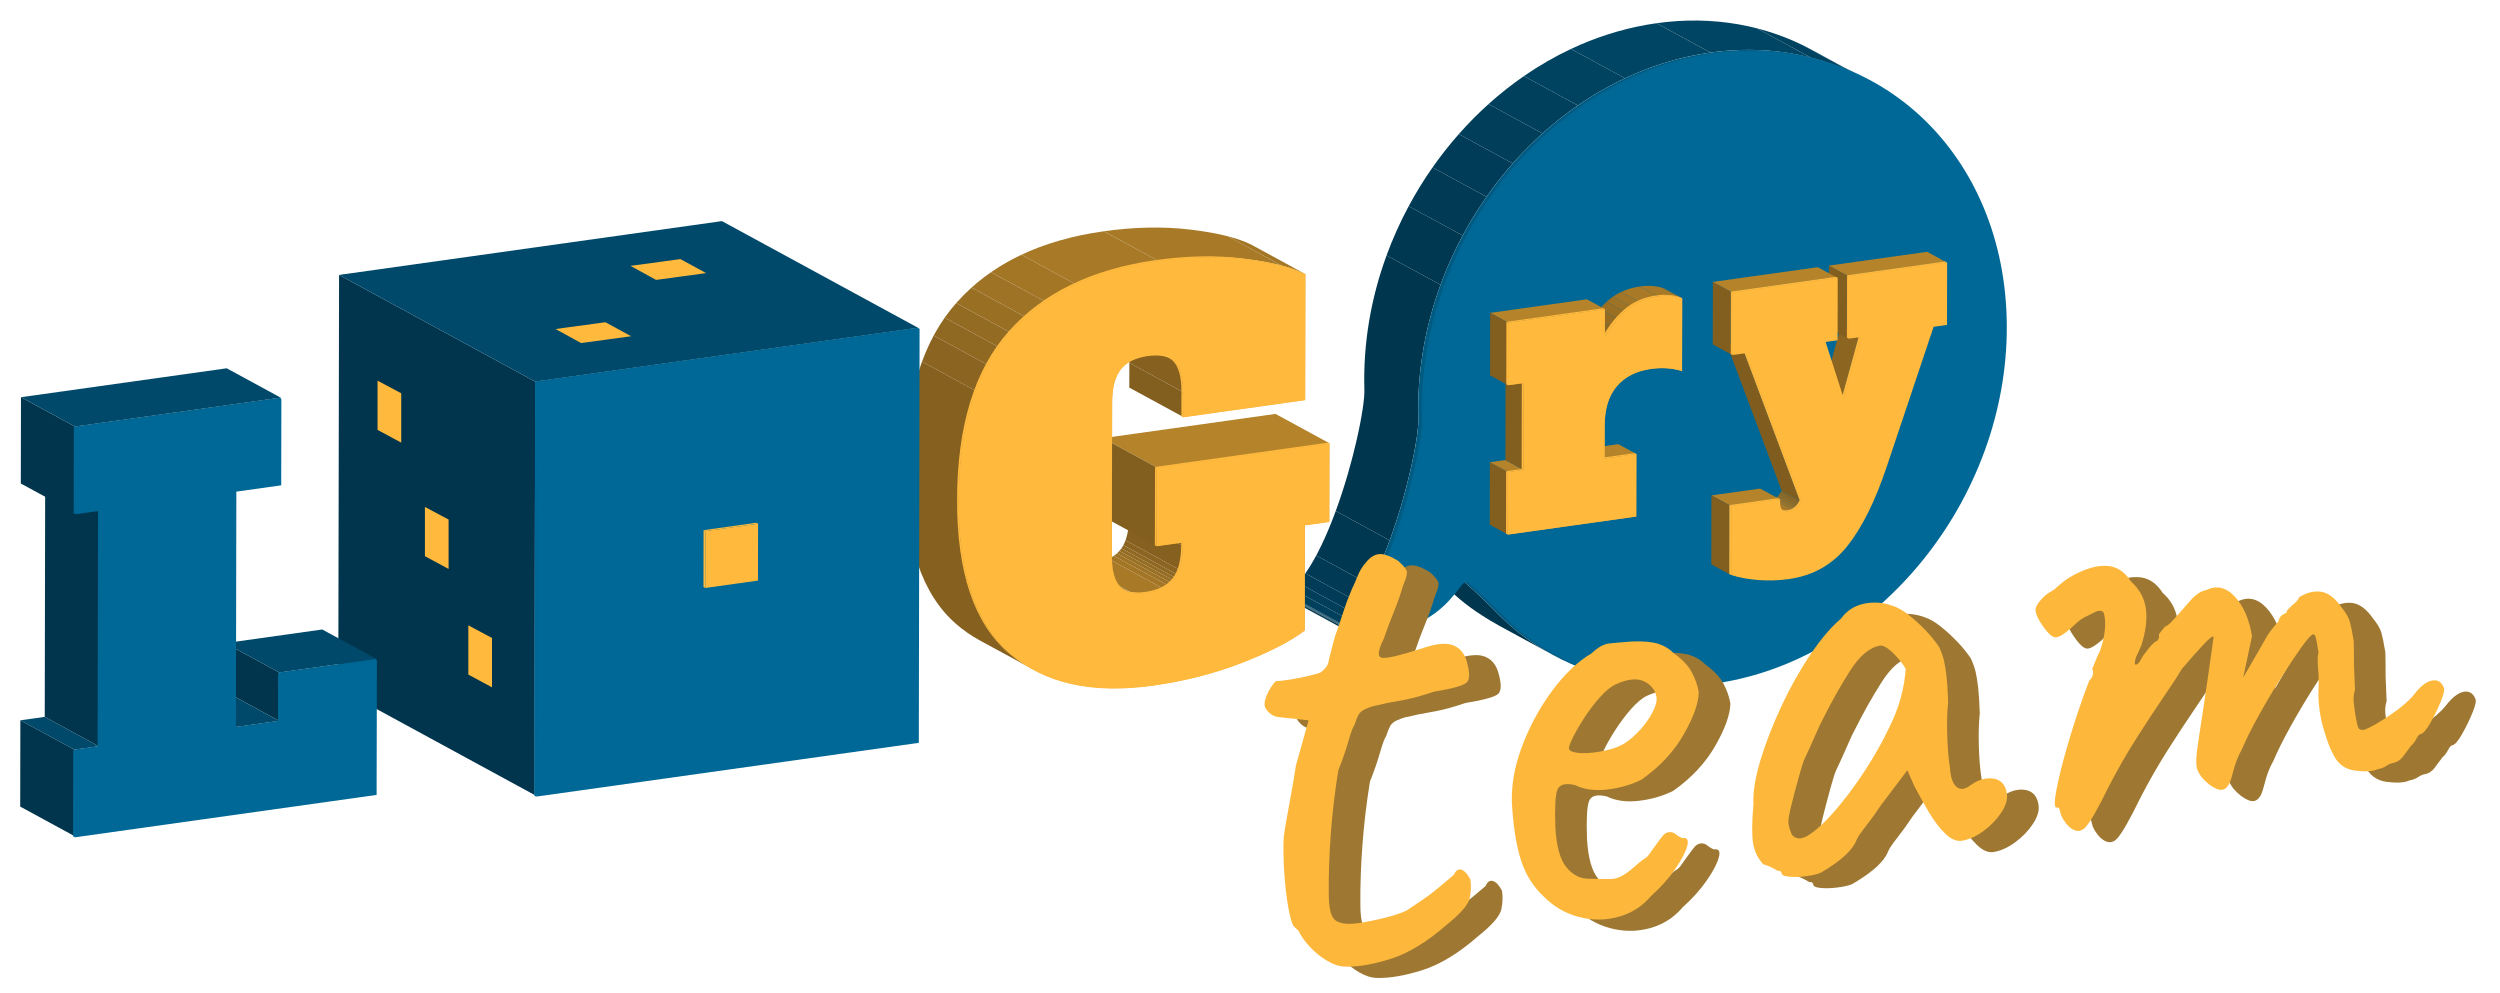 <?xml version="1.0" encoding="utf-8"?>
<!-- Generator: Adobe Illustrator 16.0.0, SVG Export Plug-In . SVG Version: 6.00 Build 0)  -->
<!DOCTYPE svg PUBLIC "-//W3C//DTD SVG 1.1//EN" "http://www.w3.org/Graphics/SVG/1.1/DTD/svg11.dtd">
<svg version="1.1" id="Layer_1" xmlns="http://www.w3.org/2000/svg" xmlns:xlink="http://www.w3.org/1999/xlink" x="0px" y="0px"
	 width="509.5px" height="202.335px" viewBox="21.5 19 509.5 202.335" enable-background="new 21.5 19 509.5 202.335"
	 xml:space="preserve">
<g>
	<g>
		<g enable-background="new    ">
			<g enable-background="new    ">
				<g>
					<defs>
						<path id="SVGID_1_" d="M338.096,152.538c-0.33-0.181-0.771-0.419-1.1-0.599c-0.33-0.18-0.771-0.419-1.101-0.599
							c-2.934-1.595-5.867-3.191-8.801-4.788c-0.658-0.357-1.309-0.73-1.949-1.119c-8.338-5.051-8.952-7.641-16.508-14.053
							c-0.042-0.035-0.083-0.064-0.125-0.087c1.467,0.798,2.934,1.596,4.4,2.394c2.2,1.197,4.4,2.394,6.601,3.591
							c0.041,0.022,0.083,0.051,0.124,0.087c7.557,6.412,8.17,9.002,16.509,14.053C336.787,151.807,337.438,152.18,338.096,152.538z
							"/>
					</defs>
					<clipPath id="SVGID_2_">
						<use xlink:href="#SVGID_1_"  overflow="visible"/>
					</clipPath>
					<g clip-path="url(#SVGID_2_)" enable-background="new    ">
						<path fill="#00364E" d="M338.096,152.538l-11.001-5.985c-0.658-0.357-1.309-0.73-1.949-1.119
							c-8.338-5.051-8.952-7.641-16.508-14.053c-0.042-0.035-0.083-0.064-0.125-0.087l11.001,5.984
							c0.041,0.022,0.083,0.051,0.124,0.087c7.557,6.412,8.17,9.002,16.509,14.053C336.787,151.807,337.438,152.18,338.096,152.538"
							/>
					</g>
				</g>
			</g>
			<g enable-background="new    ">
				<g>
					<defs>
						<path id="SVGID_3_" d="M390.806,29.192c3.483,1.895,6.967,3.79,10.451,5.685c0.164,0.09,0.385,0.209,0.55,0.299
							c-9.191-5-20.079-7.098-31.707-5.463l-11.001-5.984C370.727,22.094,381.614,24.192,390.806,29.192z"/>
					</defs>
					<clipPath id="SVGID_4_">
						<use xlink:href="#SVGID_3_"  overflow="visible"/>
					</clipPath>
					<g clip-path="url(#SVGID_4_)" enable-background="new    ">
						<path fill="#004563" d="M370.1,29.713l-11.001-5.984c7.188-1.011,14.094-0.595,20.49,1.052l11.001,5.984
							C384.193,29.119,377.287,28.703,370.1,29.713"/>
						<path fill="#004360" d="M390.59,30.765l-11.001-5.984c3.284,0.845,6.434,2.014,9.419,3.481l11,5.984
							C397.023,32.779,393.874,31.61,390.59,30.765"/>
						<path fill="#00405D" d="M400.008,34.246l-11-5.984c0.606,0.298,1.205,0.608,1.798,0.931l11.001,5.984
							C401.214,34.854,400.614,34.544,400.008,34.246"/>
					</g>
				</g>
			</g>
			<g enable-background="new    ">
				<g>
					<defs>
						<path id="SVGID_5_" d="M294.652,146.818c-3.667-1.994-7.334-3.989-11.001-5.983c-0.45-0.246-0.466-0.577,0.128-0.988
							c8.984-6.234,15.969-35.214,15.78-41.445c-1.049-35.242,24.688-68.526,57.483-74.346c0.687-0.122,1.374-0.231,2.056-0.327
							l11.001,5.984c-0.682,0.096-1.369,0.205-2.056,0.326c-32.795,5.82-58.532,39.104-57.483,74.346
							c0.188,6.231-6.797,35.21-15.781,41.444C294.187,146.242,294.201,146.574,294.652,146.818z"/>
					</defs>
					<clipPath id="SVGID_6_">
						<use xlink:href="#SVGID_5_"  overflow="visible"/>
					</clipPath>
					<g clip-path="url(#SVGID_6_)" enable-background="new    ">
						<path fill="#00364E" d="M294.652,146.818l-11.001-5.983c-0.255-0.138-0.37-0.304-0.316-0.495l11.001,5.984
							C294.282,146.516,294.398,146.681,294.652,146.818"/>
						<path fill="#003851" d="M294.336,146.324l-11.001-5.984c0.009-0.03,0.021-0.062,0.038-0.094l11.001,5.984
							C294.357,146.263,294.344,146.293,294.336,146.324"/>
						<path fill="#003A54" d="M294.374,146.23l-11.001-5.984c0.013-0.023,0.029-0.047,0.046-0.072l11.001,5.984
							C294.402,146.183,294.387,146.207,294.374,146.23"/>
						<path fill="#003C57" d="M294.42,146.158l-11.001-5.984c0.019-0.023,0.038-0.049,0.062-0.074l11,5.984
							C294.458,146.109,294.438,146.134,294.42,146.158"/>
						<path fill="#003E5A" d="M294.48,146.084l-11-5.984c0.03-0.034,0.066-0.07,0.107-0.105l11,5.984
							C294.548,146.015,294.512,146.05,294.48,146.084"/>
						<path fill="#00405D" d="M294.588,145.979l-11-5.984c0.055-0.047,0.119-0.098,0.191-0.147c0.355-0.247,0.708-0.529,1.058-0.845
							l11.001,5.983c-0.35,0.315-0.703,0.599-1.059,0.845C294.707,145.882,294.644,145.93,294.588,145.979"/>
						<path fill="#003E5A" d="M295.838,144.985l-11.001-5.983c0.407-0.368,0.81-0.779,1.206-1.232l11,5.984
							C296.646,144.206,296.244,144.619,295.838,144.985"/>
						<path fill="#003C57" d="M297.043,143.754l-11-5.984c0.506-0.576,1.004-1.218,1.492-1.916l11,5.984
							C298.047,142.535,297.55,143.178,297.043,143.754"/>
						<path fill="#003A54" d="M298.535,141.838l-11-5.984c0.764-1.093,1.505-2.322,2.219-3.654l11.001,5.984
							C300.041,139.516,299.3,140.746,298.535,141.838"/>
						<path fill="#003851" d="M300.755,138.184l-11.001-5.984c1.447-2.7,2.783-5.818,3.971-9.059l11.001,5.984
							C303.537,132.365,302.202,135.483,300.755,138.184"/>
						<path fill="#00364E" d="M304.726,129.125l-11.001-5.984c3.669-9.996,5.943-21.147,5.835-24.739
							c-0.28-9.417,1.352-18.694,4.521-27.344l11.001,5.984c-3.168,8.65-4.801,17.928-4.521,27.345
							C310.669,107.978,308.394,119.129,304.726,129.125"/>
						<path fill="#003851" d="M315.081,77.041l-11.001-5.984c1.267-3.456,2.776-6.812,4.509-10.037l11.001,5.984
							C317.857,70.229,316.347,73.585,315.081,77.041"/>
						<path fill="#003A54" d="M319.59,67.004l-11.001-5.984c1.467-2.732,3.094-5.37,4.863-7.896l11.002,5.984
							C322.684,61.634,321.058,64.272,319.59,67.004"/>
						<path fill="#003C57" d="M324.454,59.109l-11.002-5.984c1.662-2.369,3.448-4.638,5.351-6.793l11.001,5.984
							C327.901,54.471,326.114,56.74,324.454,59.109"/>
						<path fill="#003E5A" d="M329.804,52.316l-11.001-5.984c1.908-2.161,3.932-4.206,6.058-6.12l11.002,5.984
							C333.735,48.11,331.712,50.155,329.804,52.316"/>
						<path fill="#00405D" d="M335.862,46.195l-11.002-5.984c2.288-2.059,4.696-3.966,7.208-5.702l11.001,5.984
							C340.557,42.229,338.149,44.136,335.862,46.195"/>
						<path fill="#004360" d="M343.069,40.494l-11.001-5.984c3.054-2.11,6.262-3.967,9.597-5.535l11.001,5.984
							C349.331,36.527,346.123,38.383,343.069,40.494"/>
						<path fill="#004563" d="M352.666,34.959l-11.001-5.984c4.882-2.295,10.036-3.971,15.378-4.919
							c0.687-0.122,1.374-0.231,2.056-0.327l11.001,5.984c-0.682,0.096-1.369,0.205-2.056,0.326
							C362.702,30.988,357.548,32.665,352.666,34.959"/>
					</g>
				</g>
			</g>
			<g>
				<path fill="#005B83" d="M370.1,29.713c31.886-4.483,58.207,19.107,59.233,53.611c1.055,35.24-24.682,68.525-57.483,74.346
					c-0.688,0.123-1.377,0.23-2.062,0.328c-12.455,1.75-24.062-0.781-33.642-6.58c-8.339-5.051-8.952-7.641-16.509-14.053
					c-0.143-0.121-0.285-0.167-0.433-0.146c-1.154,0.162-2.661,4.359-8.069,7.543c-1.824,1.076-4.664,1.799-7.494,2.197
					c-5.495,0.771-10.952,0.322-8.862-1.129c8.984-6.234,15.97-35.213,15.781-41.444c-1.049-35.242,24.688-68.526,57.483-74.346
					C368.73,29.918,369.418,29.809,370.1,29.713z"/>
			</g>
		</g>
	</g>
</g>
<g>
	<g>
		<g enable-background="new    ">
			<g>
				<polygon fill="#825E1F" points="262.604,130.254 251.604,124.27 251.605,123.519 262.605,129.502 				"/>
			</g>
			<g enable-background="new    ">
				<g>
					<defs>
						<path id="SVGID_7_" d="M250.758,139.229l-11-5.985c1.129,0.614,2.656,0.786,4.582,0.517c2.513-0.354,4.357-1.273,5.519-2.758
							c1.156-1.484,1.74-3.729,1.745-6.732l11.001,5.984c-0.005,3.004-0.589,5.248-1.745,6.732
							c-1.162,1.483-3.006,2.404-5.518,2.757C253.414,140.014,251.888,139.842,250.758,139.229z"/>
					</defs>
					<clipPath id="SVGID_8_">
						<use xlink:href="#SVGID_7_"  overflow="visible"/>
					</clipPath>
					<g clip-path="url(#SVGID_8_)" enable-background="new    ">
						<path fill="#9E7325" d="M250.758,139.229l-11-5.985c0.053,0.029,0.105,0.057,0.16,0.083l11.001,5.984
							C250.864,139.284,250.811,139.256,250.758,139.229"/>
						<path fill="#A37626" d="M250.919,139.311l-11.001-5.984c0.289,0.143,0.604,0.258,0.943,0.346l11,5.984
							C251.523,139.568,251.209,139.453,250.919,139.311"/>
						<path fill="#A87A28" d="M251.861,139.656l-11-5.984c0.961,0.25,2.121,0.278,3.479,0.088c1.182-0.167,2.216-0.459,3.1-0.875
							l11.002,5.984c-0.885,0.417-1.919,0.708-3.1,0.874C253.983,139.934,252.824,139.904,251.861,139.656"/>
						<path fill="#A37626" d="M258.441,138.869l-11.002-5.984c0.378-0.178,0.729-0.379,1.051-0.602l11.002,5.984
							C259.169,138.491,258.818,138.691,258.441,138.869"/>
						<path fill="#9E7325" d="M259.492,138.268l-11.002-5.984c0.23-0.159,0.446-0.33,0.648-0.512l11.001,5.984
							C259.938,137.938,259.721,138.108,259.492,138.268"/>
						<path fill="#996F24" d="M260.14,137.756l-11.001-5.984c0.175-0.156,0.339-0.322,0.493-0.496l11.001,5.984
							C260.479,137.434,260.314,137.599,260.14,137.756"/>
						<path fill="#946B23" d="M260.633,137.26l-11.001-5.984c0.078-0.09,0.153-0.18,0.227-0.273c0.061-0.078,0.12-0.157,0.177-0.239
							l11.001,5.984c-0.058,0.082-0.116,0.161-0.177,0.239C260.786,137.078,260.711,137.171,260.633,137.26"/>
						<path fill="#8F6822" d="M261.036,136.747l-11.001-5.984c0.143-0.204,0.277-0.421,0.4-0.651l11,5.984
							C261.313,136.326,261.179,136.543,261.036,136.747"/>
						<path fill="#8A6420" d="M261.436,136.096l-11-5.984c0.166-0.309,0.314-0.642,0.445-0.997l11.001,5.983
							C261.751,135.455,261.603,135.787,261.436,136.096"/>
						<path fill="#85601F" d="M261.882,135.098l-11.001-5.983c0.479-1.303,0.72-2.917,0.723-4.845l11.001,5.984
							C262.602,132.182,262.359,133.797,261.882,135.098"/>
					</g>
				</g>
			</g>
			<g>
				<polygon fill="#B4832A" points="257.277,114.281 246.275,108.297 281.445,103.354 292.447,109.338 				"/>
			</g>
			<g>
				<polygon fill="#825E1F" points="257.247,130.256 246.246,124.271 246.275,108.297 257.277,114.281 				"/>
			</g>
			<g>
				<polygon fill="#825E1F" points="262.654,103.98 251.653,97.996 251.663,92.953 262.664,98.938 				"/>
			</g>
			<g enable-background="new    ">
				<g>
					<defs>
						<path id="SVGID_9_" d="M249.016,86.019l11.001,5.984c0.347,0.188,0.655,0.418,0.926,0.69c1.151,1.166,1.727,3.248,1.722,6.245
							l-11.001-5.984c0.005-2.997-0.57-5.079-1.722-6.245C249.671,86.437,249.361,86.208,249.016,86.019z"/>
					</defs>
					<clipPath id="SVGID_10_">
						<use xlink:href="#SVGID_9_"  overflow="visible"/>
					</clipPath>
					<g clip-path="url(#SVGID_10_)" enable-background="new    ">
						<path fill="#85601F" d="M262.664,98.938l-11.001-5.984c0.005-2.997-0.57-5.079-1.722-6.245
							c-0.271-0.271-0.58-0.501-0.926-0.69l11.001,5.984c0.347,0.188,0.655,0.418,0.926,0.69
							C262.094,93.858,262.669,95.94,262.664,98.938"/>
					</g>
				</g>
			</g>
			<g enable-background="new    ">
				<g>
					<defs>
						<path id="SVGID_11_" d="M257.451,72.117l-11-5.984c6.294-0.885,12.188-0.998,17.682-0.337
							c5.492,0.653,9.632,1.684,12.412,3.08l11,5.984c-2.779-1.396-6.919-2.427-12.412-3.08
							C269.641,71.12,263.746,71.232,257.451,72.117z"/>
					</defs>
					<clipPath id="SVGID_12_">
						<use xlink:href="#SVGID_11_"  overflow="visible"/>
					</clipPath>
					<g clip-path="url(#SVGID_12_)" enable-background="new    ">
						<path fill="#A87A28" d="M257.451,72.117l-11-5.984c6.294-0.885,12.188-0.998,17.682-0.337c2.919,0.347,5.457,0.801,7.611,1.36
							l11,5.984c-2.154-0.559-4.691-1.013-7.611-1.36C269.641,71.12,263.746,71.232,257.451,72.117"/>
						<path fill="#A37626" d="M282.744,73.14l-11-5.984c1.841,0.478,3.402,1.032,4.683,1.662l11.001,5.984
							C286.146,74.172,284.586,73.618,282.744,73.14"/>
						<path fill="#9E7325" d="M287.428,74.802l-11.001-5.984c0.039,0.02,0.079,0.039,0.118,0.059l11,5.984
							C287.506,74.841,287.467,74.821,287.428,74.802"/>
					</g>
				</g>
			</g>
			<g enable-background="new    ">
				<g>
					<defs>
						<path id="SVGID_13_" d="M232.166,155.487c-3.667-1.995-7.334-3.989-11.001-5.983c-1.704-0.928-3.29-2.026-4.757-3.295
							c-7.009-6.051-10.5-16.44-10.473-31.171c0.028-15.084,3.541-26.549,10.544-34.396c6.997-7.846,16.989-12.685,29.972-14.51
							l11,5.984c-12.98,1.825-22.974,6.664-29.971,14.51c-7.003,7.846-10.516,19.312-10.544,34.395
							c-0.027,14.73,3.463,25.121,10.472,31.172C228.877,153.463,230.462,154.561,232.166,155.487z"/>
					</defs>
					<clipPath id="SVGID_14_">
						<use xlink:href="#SVGID_13_"  overflow="visible"/>
					</clipPath>
					<g clip-path="url(#SVGID_14_)" enable-background="new    ">
						<path fill="#85601F" d="M232.166,155.487l-11.001-5.983c-1.704-0.928-3.29-2.026-4.757-3.295
							c-7.009-6.051-10.5-16.44-10.473-31.171c0.016-8.627,1.172-16.07,3.469-22.329l11.001,5.984
							c-2.297,6.26-3.453,13.702-3.469,22.329c-0.027,14.73,3.463,25.121,10.472,31.172
							C228.877,153.463,230.462,154.561,232.166,155.487"/>
						<path fill="#8A6420" d="M220.405,98.693l-11.001-5.984c0.69-1.882,1.484-3.657,2.381-5.326l11,5.984
							C221.889,95.036,221.096,96.811,220.405,98.693"/>
						<path fill="#8F6822" d="M222.786,93.367l-11.001-5.984c0.686-1.275,1.432-2.488,2.238-3.638l11,5.984
							C224.218,90.88,223.472,92.092,222.786,93.367"/>
						<path fill="#946B23" d="M225.024,89.729l-11-5.984c0.732-1.044,1.515-2.038,2.346-2.979l11.001,5.984
							C226.539,87.692,225.756,88.685,225.024,89.729"/>
						<path fill="#996F24" d="M227.371,86.75l-11.001-5.984c0.036-0.041,0.073-0.083,0.11-0.124
							c0.949-1.064,1.954-2.073,3.013-3.027l11.002,5.984c-1.061,0.954-2.064,1.963-3.014,3.027
							C227.443,86.668,227.406,86.709,227.371,86.75"/>
						<path fill="#9E7325" d="M230.494,83.6l-11.002-5.984c1.25-1.125,2.577-2.173,3.98-3.144l11,5.984
							C233.07,81.427,231.743,82.475,230.494,83.6"/>
						<path fill="#A37626" d="M234.473,80.456l-11-5.984c1.919-1.329,3.983-2.513,6.188-3.552l11.002,5.984
							C238.456,77.943,236.393,79.127,234.473,80.456"/>
						<path fill="#A87A28" d="M240.662,76.904l-11.002-5.984c4.893-2.305,10.49-3.901,16.791-4.787l11,5.984
							C251.15,73.002,245.555,74.599,240.662,76.904"/>
					</g>
				</g>
			</g>
			<g>
				<path fill="#DFA134" d="M257.451,72.117c6.295-0.885,12.189-0.997,17.682-0.337c5.493,0.653,9.633,1.684,12.412,3.08
					l-0.048,25.628l-24.843,3.492l0.01-5.043c0.005-2.997-0.57-5.079-1.722-6.245c-1.157-1.159-2.999-1.56-5.511-1.207
					c-2.52,0.354-4.357,1.272-5.52,2.757c-1.162,1.491-1.746,3.736-1.751,6.733l-0.059,31.316c-0.006,3.005,0.569,5.086,1.728,6.244
					c1.156,1.158,2.992,1.562,5.512,1.207c2.512-0.353,4.355-1.273,5.518-2.757c1.156-1.484,1.74-3.729,1.745-6.732l0.001-0.752
					l-5.358,0.754l0.03-15.975l35.17-4.943l-0.031,15.975l-4.967,0.698l-0.04,21.447c-2.922,2.198-7.177,4.388-12.778,6.565
					c-5.602,2.186-11.646,3.73-18.133,4.643c-12.391,1.742-22.086-0.414-29.09-6.473c-7.009-6.051-10.5-16.441-10.472-31.172
					c0.028-15.083,3.541-26.548,10.544-34.395C234.478,78.781,244.471,73.942,257.451,72.117z"/>
			</g>
		</g>
	</g>
</g>
<g>
	<g>
		<g enable-background="new    ">
			<g>
				<polygon fill="#00354D" points="175.581,137.57 135.611,115.827 135.633,104.234 175.603,125.977 				"/>
			</g>
			<g>
				<polygon fill="#00496A" points="164.841,139.08 124.872,117.336 135.611,115.827 175.581,137.57 				"/>
			</g>
			<g>
				<polygon fill="#825E1F" points="164.841,139.08 124.872,117.336 124.893,105.744 164.863,127.486 				"/>
			</g>
			<g>
				<polygon fill="#B4832A" points="164.863,127.486 124.893,105.744 135.633,104.234 175.603,125.977 				"/>
			</g>
			<g>
				<path fill="#005B83" d="M130.57,96.771l78.027-10.968l-0.158,84.226l-78.027,10.968L130.57,96.771z M175.581,137.57
					l0.021-11.594l-10.74,1.51l-0.021,11.594L175.581,137.57"/>
			</g>
			<g>
				<polygon fill="#DFA134" points="175.603,125.977 175.581,137.57 164.841,139.08 164.863,127.486 				"/>
			</g>
			<g>
				<polygon fill="#00354D" points="130.413,180.997 90.443,159.254 90.601,75.028 130.57,96.771 				"/>
			</g>
			<g>
				<polygon fill="#00496A" points="130.57,96.771 90.601,75.028 168.628,64.061 208.598,85.804 				"/>
			</g>
		</g>
	</g>
</g>
<g>
	<g>
		<g enable-background="new    ">
			<g>
				<path fill="#006896" d="M339.211,152.855c-0.122-0.066-0.244-0.133-0.366-0.199c-0.658-0.359-1.308-0.73-1.947-1.118
					c-8.345-5.043-8.953-7.635-16.509-14.054l0.365,0.2c7.558,6.418,8.165,9.011,16.51,14.053
					C337.903,152.125,338.554,152.497,339.211,152.855z"/>
			</g>
			<g>
				<path fill="#006896" d="M320.263,137.397c0.042,0.022,0.083,0.052,0.126,0.087l0.365,0.2c-0.041-0.036-0.083-0.064-0.124-0.087
					C320.508,137.53,320.385,137.465,320.263,137.397z"/>
			</g>
			<g>
				<path fill="#006896" d="M402.563,35.307c0.122,0.066,0.245,0.133,0.367,0.2c-9.189-5-20.076-7.098-31.703-5.463l-0.366-0.2
					C382.487,28.209,393.374,30.307,402.563,35.307z"/>
			</g>
			<g>
				<path fill="#006896" d="M295.768,147.137c-0.123-0.066-0.244-0.133-0.367-0.199c-0.451-0.245-0.465-0.576,0.127-0.988
					c8.984-6.227,15.97-35.213,15.781-41.442c-1.048-35.24,24.688-68.523,57.485-74.335c0.691-0.122,1.381-0.232,2.067-0.329
					l0.366,0.2c-0.686,0.097-1.375,0.206-2.066,0.329c-32.798,5.812-58.534,39.095-57.485,74.334
					c0.188,6.23-6.797,35.216-15.781,41.442C295.302,146.561,295.316,146.892,295.768,147.137z"/>
			</g>
			<g>
				<path fill="#006896" d="M371.228,30.043c31.884-4.482,58.2,19.106,59.228,53.611c1.049,35.24-24.688,68.522-57.485,74.334
					c-0.689,0.121-1.378,0.231-2.062,0.328c-12.456,1.75-24.063-0.782-33.645-6.579c-8.345-5.042-8.952-7.635-16.51-14.053
					c-0.143-0.122-0.285-0.167-0.433-0.146c-1.154,0.162-2.661,4.36-8.069,7.55c-1.821,1.072-4.656,1.792-7.48,2.189
					c-5.5,0.772-10.969,0.322-8.877-1.129c8.984-6.227,15.97-35.212,15.781-41.442c-1.049-35.24,24.688-68.522,57.485-74.334
					C369.853,30.249,370.542,30.14,371.228,30.043z"/>
			</g>
		</g>
	</g>
</g>
<g>
	<g>
		<g enable-background="new    ">
			<g>
				<polygon fill="#B4832A" points="348.51,112.422 344.844,110.428 351.318,109.518 354.984,111.512 				"/>
			</g>
			<g enable-background="new    ">
				<g>
					<defs>
						<path id="SVGID_15_" d="M359.432,79.371l-3.667-1.995c0.96-0.135,1.874-0.159,2.737-0.072
							c0.862,0.087,1.578,0.244,2.157,0.475l3.666,1.995c-0.578-0.231-1.294-0.388-2.156-0.476
							C361.307,79.212,360.391,79.236,359.432,79.371z"/>
					</defs>
					<clipPath id="SVGID_16_">
						<use xlink:href="#SVGID_15_"  overflow="visible"/>
					</clipPath>
					<g clip-path="url(#SVGID_16_)" enable-background="new    ">
						<path fill="#A87A28" d="M359.432,79.371l-3.667-1.995c0.96-0.135,1.874-0.159,2.737-0.072
							c0.543,0.055,1.028,0.138,1.457,0.249l3.667,1.995c-0.429-0.111-0.914-0.194-1.457-0.249
							C361.307,79.212,360.391,79.236,359.432,79.371"/>
						<path fill="#A37626" d="M363.626,79.548l-3.667-1.995c0.252,0.065,0.485,0.141,0.7,0.226l3.666,1.995
							C364.111,79.688,363.879,79.613,363.626,79.548"/>
					</g>
				</g>
			</g>
			<g enable-background="new    ">
				<g>
					<defs>
						<path id="SVGID_17_" d="M348.557,87.657l-3.667-1.995c1.351-2.366,2.887-4.25,4.615-5.661c1.729-1.405,3.817-2.282,6.26-2.625
							l3.667,1.995c-2.442,0.343-4.531,1.221-6.26,2.625C351.443,83.407,349.906,85.292,348.557,87.657z"/>
					</defs>
					<clipPath id="SVGID_18_">
						<use xlink:href="#SVGID_17_"  overflow="visible"/>
					</clipPath>
					<g clip-path="url(#SVGID_18_)" enable-background="new    ">
						<path fill="#8F6822" d="M348.557,87.657l-3.667-1.995c0.398-0.698,0.813-1.354,1.243-1.968l3.667,1.995
							C349.369,86.304,348.954,86.959,348.557,87.657"/>
						<path fill="#946B23" d="M349.8,85.689l-3.667-1.995c0.453-0.644,0.923-1.243,1.411-1.796l3.666,1.994
							C350.722,84.446,350.252,85.045,349.8,85.689"/>
						<path fill="#996F24" d="M351.21,83.893l-3.666-1.994c0.446-0.506,0.908-0.974,1.385-1.403l3.666,1.995
							C352.118,82.92,351.657,83.387,351.21,83.893"/>
						<path fill="#9E7325" d="M352.595,82.49l-3.666-1.995c0.189-0.17,0.382-0.335,0.576-0.494c0.232-0.189,0.47-0.367,0.714-0.537
							l3.668,1.995c-0.245,0.169-0.483,0.348-0.715,0.536C352.978,82.155,352.785,82.319,352.595,82.49"/>
						<path fill="#A37626" d="M353.887,81.46l-3.668-1.995c0.527-0.364,1.084-0.685,1.67-0.961l3.667,1.995
							C354.97,80.775,354.413,81.096,353.887,81.46"/>
						<path fill="#A87A28" d="M355.556,80.499l-3.667-1.995c1.174-0.554,2.466-0.93,3.876-1.128l3.667,1.995
							C358.021,79.569,356.729,79.945,355.556,80.499"/>
					</g>
				</g>
			</g>
			<g>
				<polygon fill="#825E1F" points="328.778,127.933 325.11,125.938 325.135,113.197 328.802,115.192 				"/>
			</g>
			<g>
				<polygon fill="#B4832A" points="328.802,115.192 325.135,113.197 328.298,112.752 331.965,114.748 				"/>
			</g>
			<g>
				<polygon fill="#825E1F" points="331.965,114.748 328.298,112.752 328.331,95.054 331.998,97.048 				"/>
			</g>
			<g>
				<polygon fill="#B4832A" points="328.858,84.76 325.191,82.765 344.899,79.995 348.567,81.989 				"/>
			</g>
			<g>
				<path fill="#DFA134" d="M359.432,79.371c0.959-0.135,1.875-0.159,2.737-0.072c0.862,0.087,1.578,0.244,2.156,0.476
					l-0.027,14.827c-1.97-0.599-4.076-0.749-6.331-0.432c-3.021,0.425-5.349,1.607-6.981,3.547
					c-1.634,1.933-2.457,4.586-2.463,7.953l-0.013,6.752l6.475-0.91l-0.023,12.741l-26.183,3.68l0.023-12.74l3.163-0.444l0.033-17.7
					l-3.163,0.445l0.023-12.734l19.709-2.771l-0.011,5.668c1.35-2.366,2.887-4.25,4.615-5.661
					C354.9,80.592,356.989,79.714,359.432,79.371z"/>
			</g>
			<g>
				<polygon fill="#825E1F" points="328.835,97.494 325.168,95.499 325.191,82.765 328.858,84.76 				"/>
			</g>
		</g>
	</g>
</g>
<g>
	<g>
		<g enable-background="new    ">
			<g enable-background="new    ">
				<g>
					<defs>
						<path id="SVGID_19_" d="M384.553,122.881l-3.667-1.994c0.299,0.161,0.694,0.207,1.188,0.138
							c1.103-0.155,1.947-0.844,2.523-2.064l3.666,1.995c-0.575,1.221-1.421,1.91-2.521,2.064
							C385.247,123.089,384.851,123.043,384.553,122.881z"/>
					</defs>
					<clipPath id="SVGID_20_">
						<use xlink:href="#SVGID_19_"  overflow="visible"/>
					</clipPath>
					<g clip-path="url(#SVGID_20_)" enable-background="new    ">
						<path fill="#9E7325" d="M384.553,122.881l-3.667-1.994c0.015,0.008,0.03,0.016,0.046,0.022l3.666,1.995
							C384.583,122.896,384.568,122.889,384.553,122.881"/>
						<path fill="#A37626" d="M384.598,122.904l-3.666-1.995c0.078,0.038,0.162,0.069,0.253,0.093l3.668,1.994
							C384.762,122.973,384.677,122.942,384.598,122.904"/>
						<path fill="#A87A28" d="M384.853,122.996l-3.668-1.994c0.249,0.063,0.546,0.071,0.889,0.022
							c0.306-0.042,0.592-0.126,0.857-0.251l3.666,1.994c-0.266,0.125-0.551,0.209-0.855,0.252
							C385.396,123.067,385.101,123.061,384.853,122.996"/>
						<path fill="#A37626" d="M386.597,122.768l-3.666-1.994c0.142-0.067,0.278-0.146,0.409-0.236l3.666,1.994
							C386.876,122.622,386.739,122.701,386.597,122.768"/>
						<path fill="#9E7325" d="M387.006,122.531l-3.666-1.994c0.105-0.072,0.207-0.154,0.305-0.242l3.667,1.996
							C387.214,122.379,387.112,122.459,387.006,122.531"/>
						<path fill="#996F24" d="M387.312,122.291l-3.667-1.996c0.094-0.084,0.184-0.175,0.271-0.273l3.667,1.995
							C387.495,122.115,387.405,122.206,387.312,122.291"/>
						<path fill="#946B23" d="M387.582,122.017l-3.667-1.995c0.092-0.104,0.181-0.217,0.266-0.338l3.667,1.994
							C387.764,121.799,387.675,121.912,387.582,122.017"/>
						<path fill="#8F6822" d="M387.848,121.678l-3.667-1.994c0.102-0.145,0.197-0.301,0.287-0.469l3.666,1.996
							C388.045,121.378,387.949,121.533,387.848,121.678"/>
						<path fill="#8A6420" d="M388.134,121.211l-3.666-1.996c0.044-0.082,0.087-0.166,0.129-0.255l3.666,1.995
							C388.222,121.043,388.179,121.128,388.134,121.211"/>
					</g>
				</g>
			</g>
			<g>
				<polygon fill="#8C6521" points="396.862,100.104 393.196,98.11 396.671,85.517 400.338,87.512 				"/>
			</g>
			<g>
				<polygon fill="#B4832A" points="373.949,121.959 370.282,119.964 380.211,118.568 383.878,120.563 				"/>
			</g>
			<g>
				<polygon fill="#825E1F" points="373.923,136.014 370.257,134.019 370.282,119.964 373.949,121.959 				"/>
			</g>
			<g>
				<polygon fill="#825E1F" points="397.89,87.855 394.223,85.861 394.247,73.127 397.913,75.122 				"/>
			</g>
			<g>
				<polygon fill="#B4832A" points="397.913,75.122 394.247,73.127 414.245,70.316 417.912,72.311 				"/>
			</g>
			<g>
				<polygon fill="#805D1E" points="388.263,120.955 384.597,118.96 373.291,88.803 376.958,90.798 				"/>
			</g>
			<g>
				<polygon fill="#825E1F" points="374.226,91.182 370.56,89.187 370.583,76.453 374.25,78.448 				"/>
			</g>
			<g>
				<polygon fill="#B4832A" points="374.25,78.448 370.583,76.453 391.947,73.45 395.613,75.445 				"/>
			</g>
			<g>
				<path fill="#DFA134" d="M417.912,72.311l-0.024,12.733l-2.731,0.384l-9.476,28.267c-2.365,7.111-5.055,12.578-8.082,16.39
					c-3.028,3.819-7.014,6.068-11.954,6.763c-2.011,0.283-4.053,0.354-6.113,0.199c-2.061-0.148-3.929-0.491-5.608-1.033
					l0.026-14.055l9.929-1.396l-0.002,0.778c-0.002,1.293,0.621,1.854,1.865,1.678c1.101-0.154,1.946-0.844,2.521-2.064
					l-11.305-30.157l-2.732,0.384l0.024-12.733l21.363-3.003l-0.023,12.733l-2.448,0.344l3.721,11.582l3.476-12.593l-2.448,0.344
					l0.023-12.733L417.912,72.311z"/>
			</g>
		</g>
	</g>
</g>
<polygon display="none" fill="#FFB93C" points="187.583,-23.984 179.232,-22.903 186.152,-18.524 195.128,-19.803 "/>
<g>
	<g>
		<g enable-background="new    ">
			<g>
				<polygon fill="#00354D" points="78.38,165.914 67.38,159.93 67.398,150.068 78.399,156.053 				"/>
			</g>
			<g>
				<polygon fill="#00496A" points="78.399,156.053 67.398,150.068 87.171,147.289 98.172,153.273 				"/>
			</g>
			<g>
				<polygon fill="#00496A" points="69.438,167.172 58.437,161.188 67.38,159.93 78.38,165.914 				"/>
			</g>
			<g>
				<polygon fill="#00496A" points="36.651,171.78 25.65,165.796 30.618,165.098 41.619,171.082 				"/>
			</g>
			<g>
				<polygon fill="#00354D" points="36.619,189.368 25.618,183.384 25.65,165.796 36.651,171.78 				"/>
			</g>
			<g>
				<polygon fill="#00354D" points="41.619,171.082 30.618,165.098 30.708,116.84 41.709,122.824 				"/>
			</g>
			<g>
				<polygon fill="#005B83" points="78.704,100.041 78.671,117.629 69.528,118.914 69.438,167.172 78.38,165.914 78.399,156.053 
					98.172,153.273 98.12,180.723 36.619,189.368 36.651,171.78 41.619,171.082 41.709,122.824 36.742,123.523 36.775,105.935 				
					"/>
			</g>
			<g>
				<polygon fill="#00354D" points="36.742,123.523 25.741,117.539 25.774,99.951 36.775,105.935 				"/>
			</g>
			<g>
				<polygon fill="#00496A" points="36.775,105.935 25.774,99.951 67.703,94.057 78.704,100.041 				"/>
			</g>
		</g>
	</g>
</g>
<g>
	<g>
		<g enable-background="new    ">
			<g>
				<polygon fill="#FFB93C" points="262.588,130.337 262.221,130.138 262.223,129.379 262.589,129.579 				"/>
			</g>
			<g>
				<path fill="#FFB93C" d="M250.748,139.313l-0.367-0.199c1.127,0.613,2.654,0.782,4.576,0.513c2.513-0.354,4.35-1.272,5.513-2.764
					c1.163-1.484,1.746-3.729,1.751-6.726l0.367,0.199c-0.006,2.997-0.589,5.241-1.752,6.726c-1.162,1.491-2.999,2.41-5.512,2.764
					C253.402,140.097,251.875,139.926,250.748,139.313z"/>
			</g>
			<g>
				<polygon fill="#FFB93C" points="257.259,114.359 256.892,114.159 292.058,109.217 292.424,109.416 				"/>
			</g>
			<g>
				<polygon fill="#FFB93C" points="257.229,130.332 256.861,130.133 256.892,114.159 257.259,114.359 				"/>
			</g>
			<g>
				<polygon fill="#FFB93C" points="262.637,104.057 262.27,103.858 262.279,98.823 262.646,99.022 				"/>
			</g>
			<g>
				<path fill="#FFB93C" d="M259.618,91.884l0.366,0.2c0.35,0.189,0.66,0.422,0.934,0.695c1.158,1.158,1.734,3.239,1.729,6.244
					l-0.367-0.2c0.006-3.004-0.57-5.085-1.727-6.244C260.279,92.306,259.967,92.074,259.618,91.884z"/>
			</g>
			<g>
				<path fill="#FFB93C" d="M257.434,72.203l-0.367-0.2c6.295-0.884,12.183-1.002,17.683-0.344
					c5.493,0.661,9.633,1.685,12.406,3.081l0.367,0.2c-2.773-1.396-6.914-2.421-12.407-3.082
					C269.615,71.2,263.729,71.318,257.434,72.203z"/>
			</g>
			<g>
				<path fill="#FFB93C" d="M257.434,72.203c6.295-0.885,12.182-1.003,17.682-0.344c5.493,0.661,9.634,1.685,12.407,3.082
					l-0.048,25.626l-24.838,3.49l0.01-5.034c0.006-3.004-0.57-5.085-1.729-6.244c-1.156-1.159-2.992-1.568-5.504-1.215
					c-2.52,0.354-4.363,1.281-5.52,2.765c-1.162,1.484-1.746,3.728-1.752,6.732l-0.058,31.314c-0.007,2.997,0.57,5.079,1.728,6.237
					c1.15,1.166,2.992,1.568,5.512,1.214c2.513-0.354,4.35-1.272,5.512-2.764c1.163-1.484,1.746-3.729,1.752-6.726l0.001-0.758
					l-5.36,0.753l0.03-15.973l35.165-4.943l-0.028,15.975l-4.968,0.697l-0.041,21.453c-2.915,2.197-7.176,4.382-12.771,6.564
					c-5.602,2.178-11.646,3.729-18.135,4.642c-12.391,1.741-22.086-0.421-29.096-6.471c-7.004-6.06-10.496-16.448-10.468-31.177
					c0.028-15.084,3.541-26.548,10.544-34.395C234.457,78.859,244.451,74.028,257.434,72.203z"/>
			</g>
			<g>
				<path fill="#FFB93C" d="M232.132,155.561c-0.122-0.066-0.243-0.133-0.365-0.199c-1.7-0.924-3.284-2.02-4.749-3.285
					c-7.003-6.059-10.495-16.448-10.468-31.177c0.028-15.083,3.541-26.547,10.544-34.395c6.997-7.845,16.99-12.677,29.973-14.501
					l0.367,0.2c-12.982,1.825-22.977,6.656-29.973,14.501c-7.003,7.847-10.516,19.311-10.544,34.395
					c-0.028,14.729,3.463,25.117,10.468,31.177C228.85,153.541,230.432,154.636,232.132,155.561z"/>
			</g>
		</g>
	</g>
</g>
<g>
	<g>
		<g enable-background="new    ">
			<g>
				<polygon fill="#FFB93C" points="348.524,112.451 348.158,112.252 354.634,111.343 355,111.542 				"/>
			</g>
			<g>
				<path fill="#FFB93C" d="M359.446,79.402l-0.367-0.199c0.961-0.134,1.875-0.16,2.738-0.08c0.863,0.088,1.578,0.245,2.15,0.478
					l0.366,0.2c-0.572-0.232-1.286-0.39-2.149-0.478C361.321,79.243,360.407,79.268,359.446,79.402z"/>
			</g>
			<g>
				<path fill="#FFB93C" d="M348.571,87.682l-0.367-0.199c1.351-2.36,2.888-4.244,4.616-5.655c1.729-1.405,3.817-2.282,6.259-2.625
					l0.367,0.199c-2.441,0.343-4.53,1.221-6.259,2.625C351.459,83.438,349.922,85.322,348.571,87.682z"/>
			</g>
			<g>
				<polygon fill="#FFB93C" points="328.793,127.955 328.426,127.756 328.449,115.022 328.816,115.223 				"/>
			</g>
			<g>
				<polygon fill="#FFB93C" points="328.816,115.223 328.449,115.022 331.612,114.578 331.979,114.777 				"/>
			</g>
			<g>
				<polygon fill="#FFB93C" points="331.979,114.777 331.612,114.578 331.646,96.873 332.013,97.072 				"/>
			</g>
			<g>
				<polygon fill="#FFB93C" points="328.873,84.784 328.506,84.584 348.215,81.814 348.581,82.014 				"/>
			</g>
			<g>
				<path fill="#FFB93C" d="M359.446,79.402c0.961-0.134,1.875-0.159,2.738-0.079c0.863,0.088,1.577,0.245,2.149,0.478
					l-0.027,14.832c-1.963-0.606-4.068-0.749-6.324-0.432c-3.021,0.425-5.349,1.607-6.982,3.54c-1.633,1.94-2.456,4.594-2.463,7.959
					l-0.013,6.752l6.476-0.909l-0.023,12.733l-26.184,3.68l0.023-12.732l3.163-0.445l0.033-17.705l-3.163,0.444l0.023-12.732
					l19.708-2.771l-0.01,5.668c1.351-2.359,2.888-4.244,4.616-5.655C354.916,80.623,357.005,79.745,359.446,79.402z"/>
			</g>
			<g>
				<polygon fill="#FFB93C" points="328.85,97.517 328.482,97.317 328.506,84.584 328.873,84.784 				"/>
			</g>
		</g>
	</g>
</g>
<g>
	<g>
		<g enable-background="new    ">
			<g>
				<path fill="#FFB93C" d="M384.967,123.047l-0.367-0.199c0.299,0.162,0.697,0.209,1.194,0.139
					c1.103-0.154,1.941-0.843,2.522-2.064l0.367,0.2c-0.582,1.222-1.421,1.909-2.522,2.063
					C385.664,123.256,385.266,123.209,384.967,123.047z"/>
			</g>
			<g>
				<polygon fill="#FFB93C" points="397.276,100.273 396.909,100.074 400.386,87.481 400.752,87.681 				"/>
			</g>
			<g>
				<polygon fill="#FFB93C" points="374.369,122.125 374.003,121.926 383.924,120.531 384.291,120.73 				"/>
			</g>
			<g>
				<polygon fill="#FFB93C" points="374.344,136.18 373.977,135.98 374.003,121.926 374.369,122.125 				"/>
			</g>
			<g>
				<polygon fill="#FFB93C" points="398.31,88.024 397.943,87.825 397.967,75.092 398.334,75.292 				"/>
			</g>
			<g>
				<polygon fill="#FFB93C" points="398.334,75.292 397.967,75.092 417.96,72.282 418.326,72.481 				"/>
			</g>
			<g>
				<polygon fill="#FFB93C" points="388.684,121.122 388.316,120.922 377.004,90.767 377.37,90.967 				"/>
			</g>
			<g>
				<polygon fill="#FFB93C" points="374.639,91.351 374.272,91.151 374.296,78.418 374.662,78.618 				"/>
			</g>
			<g>
				<polygon fill="#FFB93C" points="374.662,78.618 374.296,78.418 395.661,75.416 396.027,75.615 				"/>
			</g>
			<g>
				<path fill="#FFB93C" d="M418.326,72.481l-0.023,12.733l-2.731,0.384l-9.47,28.265c-2.364,7.111-5.061,12.579-8.089,16.39
					c-3.027,3.819-7.013,6.068-11.947,6.763c-2.018,0.282-4.06,0.354-6.121,0.206c-2.061-0.155-3.928-0.498-5.601-1.041
					l0.025-14.055l9.922-1.395l-0.001,0.779c-0.003,1.294,0.621,1.852,1.871,1.676c1.102-0.154,1.94-0.842,2.522-2.063
					L377.37,90.967l-2.731,0.384l0.023-12.732l21.365-3.003l-0.023,12.732l-2.442,0.343l3.715,11.583l3.476-12.593l-2.442,0.343
					l0.024-12.732L418.326,72.481z"/>
			</g>
		</g>
	</g>
</g>
<g>
	<g>
		<g enable-background="new    ">
			<g>
				<polygon fill="#006896" points="130.768,181.35 130.401,181.15 130.558,96.762 130.924,96.961 				"/>
			</g>
			<g>
				<polygon fill="#006896" points="130.924,96.961 130.558,96.762 208.544,85.802 208.911,86.001 				"/>
			</g>
			<g>
				<polygon fill="#006896" points="208.911,86.001 208.754,170.39 130.768,181.35 130.924,96.961 				"/>
			</g>
		</g>
	</g>
</g>
<g>
	<g>
		<g enable-background="new    ">
			<g>
				<polygon fill="#FFB93C" points="165.236,138.83 164.87,138.63 164.891,127.045 165.258,127.244 				"/>
			</g>
			<g>
				<polygon fill="#FFB93C" points="165.258,127.244 164.891,127.045 175.631,125.535 175.998,125.734 				"/>
			</g>
			<g>
				<polygon fill="#FFB93C" points="175.998,125.734 175.977,137.32 165.236,138.83 165.258,127.244 				"/>
			</g>
		</g>
	</g>
</g>
<g>
	<g>
		<g enable-background="new    ">
			<g>
				<polygon fill="#006896" points="78.521,166.191 78.155,165.992 78.173,156.131 78.54,156.331 				"/>
			</g>
			<g>
				<polygon fill="#006896" points="78.54,156.331 78.173,156.131 97.939,153.354 98.306,153.553 				"/>
			</g>
			<g>
				<polygon fill="#006896" points="69.579,167.449 69.212,167.249 78.155,165.992 78.521,166.191 				"/>
			</g>
			<g>
				<polygon fill="#006896" points="36.792,172.058 36.425,171.858 41.393,171.16 41.76,171.359 				"/>
			</g>
			<g>
				<polygon fill="#006896" points="36.759,189.646 36.393,189.447 36.425,171.858 36.792,172.058 				"/>
			</g>
			<g>
				<polygon fill="#006896" points="41.76,171.359 41.393,171.16 41.483,122.903 41.85,123.103 				"/>
			</g>
			<g>
				<polygon fill="#006896" points="78.844,100.319 78.812,117.908 69.669,119.193 69.579,167.449 78.521,166.191 78.54,156.331 
					98.306,153.553 98.254,181.002 36.759,189.646 36.792,172.058 41.76,171.359 41.85,123.103 36.882,123.801 36.916,106.213 				
					"/>
			</g>
			<g>
				<polygon fill="#006896" points="36.882,123.801 36.516,123.602 36.549,106.014 36.916,106.213 				"/>
			</g>
			<g>
				<polygon fill="#006896" points="36.916,106.213 36.549,106.014 78.478,100.12 78.844,100.319 				"/>
			</g>
		</g>
	</g>
</g>
<polygon fill="#FFB93C" points="150.127,87.528 139.924,88.913 134.71,86.053 144.887,84.673 "/>
<polygon fill="#FFB93C" points="165.409,74.658 155.207,76.044 149.992,73.184 160.169,71.804 "/>
<polygon fill="#FFB93C" points="98.447,96.578 103.272,99.149 103.272,109.213 98.447,106.613 "/>
<polygon fill="#FFB93C" points="116.946,146.446 121.772,149.018 121.772,159.082 116.946,156.481 "/>
<polygon fill="#FFB93C" points="108.099,122.316 112.925,124.887 112.925,134.951 108.099,132.352 "/>
<g>
	<path fill="#9E7832" d="M302.078,218.301c-1.113-0.021-2.31-0.403-3.59-1.153c-1.282-0.748-2.441-1.666-3.476-2.76
		c-1.035-1.09-1.779-2.103-2.234-3.038c-0.032-0.195-0.343-0.549-0.929-1.058c-0.441-0.23-0.875-1.494-1.301-3.795
		c-0.426-2.298-0.723-4.896-0.894-7.792c-0.17-2.896-0.195-5.21-0.075-6.944c0.234-1.65,0.622-3.906,1.164-6.768
		c0.54-2.86,0.979-5.428,1.313-7.701l2.583-9.191l-6.156-0.658c-0.721-0.084-1.349-0.385-1.887-0.901
		c-0.538-0.519-0.839-0.972-0.902-1.365c-0.129-0.785,0.157-1.813,0.856-3.089c0.699-1.272,1.244-1.941,1.639-2.006
		c0.506,0.02,1.423-0.081,2.748-0.298c1.326-0.216,2.618-0.477,3.88-0.784c1.259-0.305,2.029-0.532,2.308-0.68
		c0.359-0.26,0.71-0.593,1.047-1.002c0.335-0.406,0.546-0.971,0.631-1.691c0.314-1.159,0.593-2.237,0.833-3.235
		c0.239-0.997,0.607-2.141,1.104-3.431c0.478-1.388,0.867-2.562,1.164-3.517c0.298-0.956,0.81-2.3,1.535-4.031
		c0.378-0.767,0.783-1.69,1.212-2.769c0.429-1.077,1.029-2.033,1.801-2.865c0.756-0.929,1.602-1.445,2.544-1.55
		c0.94-0.102,2.252,0.365,3.934,1.399c0.945,0.855,1.508,1.52,1.686,1.993c0.178,0.477-0.062,1.473-0.721,2.991
		c-0.515,1.799-1.149,3.615-1.907,5.453c-0.759,1.838-1.443,3.663-2.055,5.477c-1.22,2.418-1.313,3.692-0.283,3.826
		c1.028,0.135,3.747-0.51,8.152-1.936c2.767-0.954,4.849-1.17,6.246-0.642c1.396,0.528,2.328,1.612,2.799,3.248
		c0.679,2.309,0.665,3.774-0.04,4.392c-0.706,0.62-2.924,1.233-6.654,1.842c-2.293,0.779-4.271,1.329-5.932,1.649
		c-1.662,0.324-2.885,0.546-3.67,0.674c-1.261,0.309-2.089,0.492-2.479,0.557c-0.394,0.063-0.967,0.26-1.72,0.583
		c-0.755,0.327-1.267,0.736-1.537,1.233c-0.273,0.499-0.541,1.173-0.805,2.022c-0.329,0.458-0.75,1.585-1.263,3.381
		c-0.515,1.8-1.198,3.775-2.056,5.932c-0.703,4.349-1.212,8.643-1.527,12.875c-0.318,4.237-0.458,8.316-0.422,12.242
		c0.007,2.52,0.332,4.206,0.977,5.058c0.643,0.854,2.013,1.209,4.106,1.068c1.096-0.077,2.833-0.387,5.217-0.927
		c2.381-0.54,4.227-1.117,5.538-1.736c1-0.666,2.046-1.365,3.136-2.099c1.091-0.73,2.077-1.475,2.964-2.224
		c0.804-0.635,2.001-1.636,3.593-3.006c0.362-0.864,0.862-1.199,1.499-1.001c0.638,0.198,1.248,0.855,1.834,1.969
		c0.192,1.179,0.146,2.448-0.136,3.803c-0.283,1.358-1.851,3.175-4.704,5.455c-3.97,3.473-7.752,5.779-11.347,6.919
		C307.825,217.842,304.711,218.376,302.078,218.301z"/>
	<path fill="#9E7832" d="M364.445,203.886c-1.773,2.104-3.987,3.525-6.639,4.26c-2.654,0.735-5.348,0.747-8.085,0.033
		c-2.738-0.71-5.134-2.11-7.187-4.195c-2.023-1.885-3.508-4.19-4.455-6.908c-0.949-2.719-1.595-6.367-1.938-10.949
		c-0.331-3.877,0.268-7.93,1.794-12.163c1.526-4.231,3.589-8.121,6.186-11.671c2.597-3.547,5.319-6.161,8.172-7.837
		c1.313-1.221,2.488-1.892,3.527-2.011s2.654-0.256,4.847-0.414c2.306-0.074,4.072,0.092,5.299,0.496
		c1.224,0.405,2.261,1.044,3.109,1.912c1.713,1.231,2.93,2.523,3.654,3.863c0.724,1.346,1.198,2.704,1.423,4.078
		c-0.041,2.226-1.061,5.089-3.06,8.59c-1.999,3.502-4.852,6.563-8.557,9.184c-2.049,1.041-4.357,1.722-6.926,2.038
		c-2.57,0.32-4.785,0.025-6.646-0.88c-1.994-0.481-3.201-0.158-3.621,0.969c-0.422,1.127-0.557,3.696-0.406,7.702
		c0.216,3.797,0.955,6.475,2.218,8.03c1.261,1.561,2.751,2.349,4.47,2.371c2.027,0.073,3.617,0.089,4.772,0.052
		c1.151-0.036,2.482-0.681,3.993-1.937c1.409-1.236,2.3-1.963,2.669-2.175c0.367-0.211,0.655-0.459,0.861-0.745
		c0.204-0.284,0.719-0.998,1.54-2.143c0.574-0.797,1.031-1.4,1.368-1.81c0.336-0.407,0.749-0.652,1.241-0.732
		c0.49-0.08,0.969,0.068,1.435,0.446c0.464,0.378,0.909,0.634,1.334,0.766c0.98-0.16,1.298,0.393,0.952,1.659
		c-0.349,1.266-1.177,2.838-2.482,4.714C368.002,200.356,366.38,202.16,364.445,203.886z M359.201,172.685
		c0.999-0.667,2.013-1.563,3.039-2.688c1.026-1.125,1.863-2.32,2.514-3.587c0.649-1.264,0.912-2.289,0.783-3.077
		c-0.224-1.373-1.051-2.421-2.479-3.148c-1.43-0.723-3.364-0.532-5.804,0.569c-1.034,0.472-2.144,1.386-3.334,2.737
		c-1.191,1.354-2.288,2.818-3.29,4.393c-1.005,1.578-1.784,2.964-2.345,4.165s-0.728,1.882-0.498,2.046
		c0.375,0.444,1.269,0.677,2.685,0.696c1.414,0.021,2.972-0.158,4.676-0.536C356.848,173.876,358.199,173.354,359.201,172.685z"/>
	<path fill="#9E7832" d="M399.056,199.144c-0.755,0.326-1.774,0.569-3.058,0.726c-1.285,0.16-2.414,0.193-3.386,0.1
		c-0.975-0.091-1.484-0.287-1.532-0.582c-0.08-0.489-0.366-0.696-0.856-0.616c-1.012-0.641-1.992-1.085-2.94-1.335
		c-1.107-1.229-1.793-2.656-2.058-4.276s-0.243-4.27,0.063-7.948c-0.105-2.501,0.383-5.529,1.466-9.085
		c1.084-3.554,2.523-7.24,4.318-11.063c1.797-3.822,3.77-7.32,5.924-10.495c2.152-3.171,4.205-5.575,6.158-7.205
		c1.149-1.598,2.698-2.606,4.647-3.026c1.947-0.418,3.886-0.28,5.813,0.412c1.061,0.332,2.171,0.957,3.33,1.875
		c1.157,0.922,2.283,1.948,3.376,3.078c1.092,1.134,2.036,2.291,2.834,3.469c0.472,1.035,0.798,1.965,0.984,2.788
		c0.185,0.828,0.349,1.835,0.493,3.021c0.142,1.188,0.26,2.982,0.35,5.387c-0.203,1.848-0.268,4.076-0.193,6.685
		c0.071,2.611,0.262,4.849,0.565,6.713c0.107,1.899,0.545,3.188,1.313,3.868c0.766,0.683,1.731,0.575,2.896-0.321
		c1.082-0.781,2.166-1.234,3.255-1.362c1.088-0.127,1.998,0.052,2.734,0.536c0.733,0.484,1.197,1.316,1.391,2.495
		c0.191,1.178-0.178,2.474-1.105,3.885c-0.93,1.414-2.135,2.669-3.619,3.766c-1.483,1.101-2.963,1.769-4.436,2.01
		c-1.082,0.176-2.221-0.317-3.418-1.483c-1.198-1.165-2.321-2.646-3.371-4.44c-1.049-1.794-2.012-3.527-2.89-5.198l-1.437-3.243
		l-5.348,7.072c-1.053,1.586-2.101,3.042-3.144,4.369c-1.044,1.33-1.672,2.265-1.886,2.804c-0.349,0.963-1.111,1.995-2.292,3.095
		C402.817,196.715,401.169,197.891,399.056,199.144z M398.078,190.382c1.51-1.253,3.188-3.016,5.035-5.283
		c1.847-2.267,3.614-4.722,5.301-7.367c1.686-2.644,3.053-5.06,4.109-7.249c1.3-2.53,2.232-4.849,2.795-6.958
		c0.563-2.107,0.896-4.078,1.001-5.911c-0.569-1.014-1.395-2.063-2.479-3.148c-1.084-1.082-1.979-1.616-2.682-1.604
		c-2.161,0.353-4.223,2.077-6.188,5.169c-1.966,3.095-3.82,6.396-5.565,9.906c-0.313,0.557-0.727,1.43-1.235,2.621
		c-0.512,1.193-1.011,2.308-1.496,3.345c-0.487,1.038-0.804,1.718-0.951,2.045c-0.23,0.441-0.617,1.639-1.152,3.59
		c-0.539,1.955-1.053,3.903-1.541,5.847c-0.491,1.946-0.686,3.212-0.59,3.801c0.097,0.589,0.274,1.218,0.534,1.879
		c0.259,0.665,0.796,1.03,1.615,1.097C395.406,192.231,396.568,191.637,398.078,190.382z"/>
	<path fill="#9E7832" d="M449.53,189.695c-0.359-0.343-0.711-0.792-1.051-1.342c-0.343-0.549-0.545-1.019-0.608-1.412
		c-0.032-0.195-0.099-0.438-0.194-0.725c-0.099-0.286-0.344-0.397-0.735-0.333c-0.343-0.247-0.311-1.436,0.098-3.57
		c0.408-2.132,1.008-4.625,1.805-7.477c0.793-2.852,1.65-5.638,2.566-8.357c0.917-2.721,1.697-4.89,2.341-6.506
		c0.442-0.375,0.694-0.845,0.753-1.408c0.06-0.563-0.011-0.831-0.206-0.799c0.775-2.041,1.286-3.234,1.533-3.577
		c0.561-1.503,0.921-2.997,1.082-4.487c0.159-1.485,0.062-2.705-0.295-3.656c-0.473-0.426-1.169-0.361-2.086,0.188
		c-0.377,0.164-0.912,0.429-1.609,0.792c-0.696,0.367-1.307,0.796-1.832,1.283c-2.004,1.941-3.409,2.899-4.218,2.881
		c-0.811-0.02-1.898-1.127-3.264-3.323c-0.57-1.015-0.846-1.776-0.826-2.285c0.016-0.505,0.321-1.11,0.913-1.813
		c0.673-0.813,1.333-1.4,1.981-1.759c0.646-0.356,1.143-0.716,1.488-1.075c0.967-0.862,1.795-1.503,2.483-1.917
		c0.688-0.416,1.221-0.703,1.599-0.866c2.424-1.201,4.561-1.702,6.408-1.5c1.848,0.204,3.382,1.263,4.603,3.18
		c1.646,1.448,2.643,3.225,2.987,5.335c0.345,2.113,0.053,4.656-0.872,7.628l-1.112,2.45c-0.332,1.063-0.325,1.564,0.02,1.508
		c0.343-0.056,0.703-0.467,1.084-1.234c0.23-0.439,0.724-1.126,1.479-2.056c0.756-0.93,1.28-1.419,1.575-1.468
		c0.459-0.276,0.633-0.758,0.521-1.445c0.246-0.344,0.664-0.865,1.256-1.567c0.392-0.063,1.078-0.652,2.055-1.771
		c0.976-1.115,2.146-2.441,3.51-3.976c0.951-0.96,1.87-1.514,2.754-1.658c2.146-1.054,4.106-0.618,5.884,1.308
		c1.774,1.929,2.945,4.611,3.506,8.048l-1.794,8.458l4.244-7.347c0.461-0.881,0.961-1.668,1.505-2.362
		c0.541-0.693,1.024-1.275,1.453-1.749c0.084-0.718,0.502-1.24,1.256-1.566c0.376-0.16,0.542-0.392,0.493-0.686
		c0.427-0.471,0.907-0.928,1.44-1.37c0.532-0.438,0.864-0.87,0.998-1.297c1.556-0.957,3.058-1.33,4.506-1.113
		c1.446,0.218,2.828,1.277,4.147,3.18c0.879,1.066,1.44,2.033,1.684,2.9c0.24,0.868,0.508,2.187,0.797,3.954
		c0.042,1.504,0.061,2.688,0.049,3.545c-0.011,0.858,0.005,1.737,0.053,2.637c0.045,0.9,0.099,2.152,0.159,3.755
		c-0.265,0.852-0.351,1.721-0.254,2.612c0.094,0.892,0.207,1.731,0.335,2.516c0.209,1.277,0.397,2.128,0.568,2.553
		c0.168,0.427,0.598,0.584,1.286,0.471c1.326-0.519,3.1-1.537,5.322-3.061c2.221-1.521,3.833-2.918,4.835-4.191
		c1.249-1.614,2.433-2.539,3.555-2.772c1.12-0.232,1.926,0.215,2.412,1.345c0.26,0.361,0.084,1.297-0.524,2.808
		c-0.61,1.512-1.326,2.989-2.149,4.433c-0.823,1.446-1.48,2.208-1.971,2.288c-0.295,0.048-0.595,0.377-0.898,0.978
		c-0.306,0.606-0.68,1.095-1.121,1.469c-0.576,0.801-1.135,1.547-1.676,2.239c-0.544,0.693-1.207,1.104-1.992,1.232
		c-0.394,0.064-0.84,0.266-1.339,0.597c-0.5,0.336-1.096,0.557-1.781,0.669c-0.934,0.455-2.456,0.553-4.563,0.292
		c-2.111-0.262-3.635-1.422-4.577-3.487c-0.57-1.015-1.197-2.701-1.885-5.061c-0.688-2.356-1.035-4.794-1.043-7.314
		c0.104-1.831,0.085-3.491-0.057-4.98c-0.144-1.489-0.114-2.552,0.084-3.19c-0.048-0.294-0.164-1.006-0.349-2.136
		c-0.184-1.128-0.424-1.669-0.719-1.621c-0.393,0.064-1.186,0.926-2.375,2.581c-1.192,1.656-2.568,3.722-4.131,6.193
		c-1.563,2.474-3.085,5.039-4.564,7.701c-1.482,2.661-2.658,5.021-3.532,7.078c-0.708,1.227-1.278,2.681-1.708,4.361
		c-0.432,1.685-0.777,2.648-1.04,2.892c-0.56,0.9-1.354,1.128-2.383,0.691c-1.03-0.437-2.04-1.229-3.034-2.378
		c-0.391-0.541-0.673-1.023-0.842-1.451c-0.17-0.425-0.249-1.065-0.238-1.926c0.011-0.857,0.149-2.166,0.418-3.924
		c0.266-1.756,0.643-4.237,1.129-7.443c0.535-3.513,1.195-8.108,1.984-13.781c-0.064-0.392-0.74,0.097-2.029,1.465
		c-1.288,1.37-2.779,3.05-4.47,5.04c-0.707,1.226-1.916,3.086-3.625,5.581c-1.71,2.498-3.569,5.322-5.574,8.471
		c-2.006,3.15-3.89,6.434-5.651,9.845c-2.191,4.492-3.779,7.27-4.763,8.338C451.978,190.959,450.834,190.895,449.53,189.695z"/>
</g>
<g>
	<path fill="#FDB83B" d="M295.632,216c-1.114-0.02-2.311-0.402-3.591-1.152c-1.282-0.748-2.441-1.667-3.475-2.759
		c-1.036-1.092-1.78-2.104-2.234-3.038c-0.032-0.196-0.343-0.549-0.929-1.058c-0.442-0.23-0.876-1.496-1.301-3.796
		c-0.427-2.298-0.724-4.896-0.894-7.793c-0.17-2.895-0.196-5.21-0.075-6.943c0.233-1.65,0.621-3.906,1.163-6.769
		c0.54-2.859,0.979-5.427,1.314-7.699l2.582-9.193l-6.156-0.658c-0.721-0.083-1.348-0.385-1.886-0.901
		c-0.538-0.518-0.839-0.971-0.903-1.364c-0.128-0.785,0.157-1.814,0.856-3.09c0.7-1.271,1.245-1.941,1.639-2.006
		c0.507,0.02,1.423-0.081,2.749-0.297c1.325-0.217,2.617-0.477,3.879-0.785c1.26-0.304,2.03-0.531,2.309-0.68
		c0.359-0.259,0.709-0.592,1.046-1.002c0.335-0.406,0.546-0.97,0.631-1.69c0.314-1.159,0.593-2.237,0.833-3.236
		c0.239-0.995,0.607-2.141,1.104-3.431c0.478-1.387,0.867-2.562,1.165-3.517c0.298-0.956,0.809-2.298,1.535-4.031
		c0.377-0.767,0.782-1.689,1.211-2.769c0.43-1.076,1.029-2.032,1.801-2.864c0.756-0.93,1.602-1.445,2.544-1.549
		c0.94-0.103,2.253,0.364,3.934,1.399c0.945,0.854,1.508,1.518,1.686,1.992c0.178,0.477-0.062,1.472-0.721,2.991
		c-0.514,1.798-1.148,3.616-1.907,5.452c-0.759,1.839-1.443,3.665-2.055,5.477c-1.219,2.418-1.313,3.692-0.283,3.826
		c1.028,0.135,3.747-0.509,8.152-1.936c2.768-0.953,4.849-1.169,6.247-0.642c1.395,0.528,2.327,1.612,2.798,3.248
		c0.68,2.31,0.666,3.774-0.039,4.392c-0.707,0.622-2.925,1.233-6.655,1.843c-2.292,0.779-4.27,1.328-5.932,1.648
		c-1.662,0.324-2.885,0.546-3.67,0.675c-1.261,0.308-2.089,0.492-2.479,0.556c-0.394,0.064-0.967,0.26-1.719,0.583
		c-0.756,0.327-1.268,0.736-1.538,1.235c-0.273,0.498-0.541,1.172-0.805,2.021c-0.329,0.457-0.75,1.585-1.262,3.382
		c-0.515,1.798-1.199,3.773-2.057,5.93c-0.703,4.349-1.212,8.643-1.527,12.876c-0.317,4.236-0.457,8.315-0.422,12.241
		c0.008,2.521,0.332,4.207,0.977,5.059c0.644,0.854,2.013,1.209,4.106,1.068c1.096-0.077,2.834-0.386,5.217-0.927
		c2.381-0.54,4.227-1.118,5.539-1.736c0.999-0.666,2.045-1.366,3.135-2.099c1.091-0.731,2.078-1.475,2.964-2.225
		c0.804-0.634,2.002-1.635,3.593-3.005c0.362-0.864,0.862-1.2,1.5-1.001c0.637,0.197,1.247,0.855,1.833,1.969
		c0.192,1.179,0.146,2.448-0.135,3.804c-0.284,1.356-1.852,3.175-4.705,5.455c-3.969,3.471-7.752,5.777-11.346,6.918
		C301.378,215.541,298.265,216.076,295.632,216z"/>
	<path fill="#FDB83B" d="M357.998,201.586c-1.773,2.104-3.987,3.524-6.639,4.259c-2.653,0.736-5.348,0.748-8.084,0.034
		c-2.739-0.711-5.135-2.11-7.188-4.194c-2.023-1.887-3.507-4.191-4.455-6.909c-0.949-2.719-1.594-6.367-1.938-10.95
		c-0.331-3.877,0.268-7.93,1.795-12.162c1.525-4.231,3.589-8.121,6.185-11.67c2.597-3.548,5.32-6.162,8.172-7.838
		c1.313-1.22,2.488-1.893,3.527-2.012c1.039-0.117,2.654-0.256,4.848-0.413c2.306-0.074,4.071,0.091,5.298,0.496
		c1.224,0.404,2.262,1.044,3.109,1.911c1.713,1.232,2.931,2.523,3.655,3.865c0.723,1.345,1.197,2.703,1.422,4.078
		c-0.041,2.224-1.06,5.087-3.06,8.589c-1.998,3.501-4.852,6.563-8.557,9.184c-2.049,1.041-4.356,1.721-6.925,2.038
		c-2.571,0.32-4.786,0.025-6.646-0.881c-1.995-0.48-3.201-0.158-3.622,0.97c-0.421,1.126-0.557,3.696-0.406,7.702
		c0.216,3.798,0.955,6.475,2.219,8.03c1.261,1.56,2.75,2.35,4.469,2.371c2.028,0.072,3.618,0.09,4.772,0.053
		c1.151-0.037,2.482-0.683,3.993-1.938c1.41-1.236,2.3-1.964,2.67-2.175c0.367-0.212,0.654-0.459,0.86-0.745
		c0.205-0.284,0.719-0.999,1.541-2.143c0.574-0.797,1.03-1.4,1.368-1.811c0.335-0.406,0.749-0.651,1.241-0.731
		c0.49-0.08,0.968,0.068,1.434,0.445c0.464,0.379,0.909,0.635,1.335,0.766c0.98-0.16,1.297,0.393,0.951,1.659
		c-0.349,1.267-1.177,2.839-2.481,4.716C361.555,198.057,359.933,199.859,357.998,201.586z M352.754,170.385
		c0.999-0.667,2.013-1.563,3.04-2.688c1.025-1.125,1.862-2.321,2.514-3.586c0.649-1.266,0.911-2.29,0.783-3.077
		c-0.225-1.374-1.052-2.423-2.479-3.148c-1.43-0.725-3.364-0.534-5.805,0.569c-1.033,0.472-2.144,1.385-3.334,2.736
		c-1.191,1.354-2.288,2.818-3.29,4.394c-1.004,1.576-1.784,2.963-2.345,4.163c-0.56,1.201-0.728,1.884-0.497,2.047
		c0.374,0.443,1.268,0.676,2.684,0.695c1.415,0.022,2.973-0.156,4.676-0.536C350.401,171.575,351.753,171.054,352.754,170.385z"/>
	<path fill="#FDB83B" d="M392.608,196.844c-0.755,0.326-1.774,0.568-3.058,0.726c-1.285,0.16-2.413,0.192-3.386,0.1
		c-0.974-0.092-1.483-0.287-1.531-0.582c-0.08-0.49-0.367-0.696-0.856-0.616c-1.012-0.641-1.992-1.085-2.94-1.335
		c-1.107-1.229-1.794-2.655-2.059-4.275c-0.265-1.621-0.243-4.271,0.063-7.95c-0.105-2.5,0.383-5.529,1.466-9.085
		c1.083-3.553,2.522-7.24,4.318-11.063s3.77-7.319,5.923-10.493c2.152-3.173,4.206-5.576,6.158-7.206
		c1.15-1.599,2.698-2.607,4.647-3.026c1.947-0.417,3.886-0.279,5.813,0.411c1.061,0.333,2.171,0.957,3.331,1.876
		c1.156,0.922,2.283,1.948,3.375,3.079c1.093,1.132,2.037,2.289,2.835,3.469c0.471,1.033,0.797,1.963,0.983,2.787
		c0.185,0.827,0.35,1.834,0.493,3.02c0.142,1.188,0.261,2.982,0.351,5.388c-0.204,1.848-0.269,4.077-0.194,6.685
		c0.071,2.611,0.262,4.849,0.566,6.712c0.106,1.899,0.544,3.188,1.312,3.868c0.766,0.685,1.731,0.576,2.896-0.321
		c1.082-0.781,2.166-1.233,3.256-1.362c1.087-0.125,1.998,0.052,2.733,0.536c0.734,0.485,1.198,1.316,1.391,2.495
		c0.192,1.178-0.178,2.475-1.105,3.886c-0.929,1.413-2.135,2.669-3.619,3.767c-1.483,1.099-2.962,1.769-4.435,2.009
		c-1.082,0.177-2.222-0.317-3.418-1.483c-1.199-1.165-2.322-2.645-3.372-4.44c-1.049-1.795-2.012-3.527-2.89-5.199l-1.437-3.243
		l-5.348,7.073c-1.053,1.585-2.101,3.042-3.143,4.37c-1.045,1.329-1.672,2.264-1.887,2.803c-0.348,0.963-1.11,1.995-2.292,3.096
		C396.37,194.415,394.722,195.592,392.608,196.844z M391.632,188.081c1.509-1.252,3.187-3.016,5.035-5.283
		c1.846-2.267,3.614-4.722,5.3-7.366c1.686-2.644,3.054-5.06,4.109-7.249c1.3-2.529,2.232-4.85,2.796-6.958
		c0.563-2.108,0.896-4.079,1-5.91c-0.568-1.016-1.395-2.064-2.479-3.148c-1.084-1.083-1.979-1.617-2.681-1.604
		c-2.161,0.353-4.224,2.075-6.188,5.169c-1.967,3.094-3.821,6.395-5.566,9.905c-0.313,0.557-0.726,1.43-1.235,2.621
		c-0.512,1.193-1.011,2.308-1.496,3.344c-0.486,1.038-0.804,1.719-0.951,2.045c-0.23,0.442-0.616,1.639-1.152,3.591
		c-0.539,1.955-1.053,3.902-1.541,5.847c-0.49,1.946-0.686,3.212-0.59,3.801c0.097,0.589,0.274,1.217,0.534,1.879
		c0.259,0.664,0.796,1.029,1.615,1.098C388.959,189.932,390.121,189.337,391.632,188.081z"/>
	<path fill="#FDB83B" d="M443.083,187.396c-0.359-0.343-0.711-0.791-1.051-1.341c-0.343-0.549-0.544-1.021-0.608-1.413
		c-0.032-0.196-0.098-0.438-0.194-0.724c-0.099-0.287-0.344-0.397-0.735-0.334c-0.342-0.246-0.31-1.436,0.099-3.57
		c0.407-2.132,1.007-4.625,1.804-7.478c0.794-2.852,1.65-5.637,2.566-8.357c0.917-2.721,1.697-4.889,2.341-6.506
		c0.442-0.375,0.694-0.843,0.753-1.408c0.06-0.563-0.01-0.83-0.206-0.799c0.775-2.04,1.287-3.233,1.533-3.576
		c0.561-1.503,0.921-2.998,1.083-4.487c0.158-1.485,0.061-2.706-0.295-3.656c-0.474-0.426-1.169-0.361-2.087,0.189
		c-0.376,0.163-0.912,0.428-1.609,0.792c-0.696,0.366-1.307,0.795-1.832,1.282c-2.003,1.94-3.408,2.899-4.217,2.882
		c-0.812-0.02-1.899-1.127-3.265-3.323c-0.569-1.017-0.845-1.777-0.826-2.286c0.016-0.506,0.322-1.111,0.914-1.813
		c0.672-0.813,1.333-1.401,1.98-1.76c0.646-0.355,1.143-0.716,1.488-1.075c0.967-0.861,1.796-1.503,2.484-1.917
		c0.688-0.415,1.22-0.702,1.598-0.865c2.424-1.202,4.562-1.702,6.408-1.5c1.848,0.204,3.382,1.262,4.603,3.18
		c1.646,1.447,2.643,3.224,2.987,5.335c0.345,2.112,0.054,4.655-0.872,7.628l-1.112,2.449c-0.332,1.063-0.325,1.565,0.02,1.509
		c0.343-0.056,0.704-0.466,1.084-1.234c0.23-0.44,0.724-1.126,1.479-2.057c0.755-0.929,1.28-1.419,1.574-1.467
		c0.459-0.276,0.633-0.758,0.521-1.445c0.246-0.343,0.664-0.864,1.256-1.567c0.392-0.063,1.078-0.652,2.056-1.771
		c0.976-1.117,2.146-2.442,3.51-3.976c0.95-0.962,1.869-1.515,2.753-1.658c2.146-1.056,4.107-0.62,5.885,1.307
		c1.774,1.928,2.944,4.61,3.505,8.047l-1.794,8.458l4.244-7.346c0.461-0.881,0.961-1.669,1.505-2.363
		c0.541-0.692,1.025-1.275,1.453-1.749c0.084-0.718,0.502-1.24,1.257-1.565c0.375-0.161,0.541-0.392,0.493-0.686
		c0.426-0.472,0.907-0.928,1.439-1.37c0.533-0.438,0.864-0.87,0.998-1.296c1.557-0.958,3.058-1.331,4.506-1.114
		c1.446,0.219,2.829,1.278,4.147,3.18c0.879,1.066,1.44,2.032,1.684,2.9c0.241,0.867,0.508,2.186,0.797,3.953
		c0.043,1.505,0.061,2.688,0.049,3.545c-0.01,0.86,0.005,1.738,0.053,2.638c0.046,0.899,0.099,2.152,0.159,3.755
		c-0.265,0.852-0.35,1.72-0.254,2.611c0.094,0.893,0.207,1.732,0.335,2.517c0.209,1.277,0.397,2.128,0.568,2.553
		c0.168,0.427,0.599,0.583,1.286,0.471c1.326-0.52,3.1-1.537,5.322-3.062c2.221-1.52,3.834-2.916,4.835-4.19
		c1.249-1.615,2.434-2.538,3.555-2.773c1.12-0.231,1.926,0.215,2.413,1.345c0.26,0.361,0.083,1.298-0.525,2.808
		c-0.61,1.514-1.326,2.991-2.149,4.434c-0.822,1.445-1.479,2.208-1.97,2.288c-0.295,0.048-0.596,0.377-0.899,0.979
		c-0.305,0.605-0.68,1.095-1.121,1.469c-0.576,0.799-1.135,1.546-1.676,2.239c-0.544,0.693-1.207,1.104-1.992,1.232
		c-0.393,0.064-0.84,0.265-1.339,0.597c-0.5,0.334-1.095,0.557-1.78,0.668c-0.935,0.456-2.457,0.553-4.564,0.292
		c-2.11-0.261-3.635-1.423-4.576-3.486c-0.57-1.016-1.197-2.702-1.886-5.063c-0.687-2.356-1.035-4.794-1.042-7.313
		c0.103-1.832,0.084-3.492-0.058-4.98c-0.144-1.49-0.113-2.553,0.085-3.19c-0.048-0.294-0.164-1.005-0.349-2.136
		c-0.185-1.128-0.424-1.669-0.719-1.621c-0.394,0.064-1.187,0.926-2.376,2.58c-1.192,1.657-2.568,3.722-4.131,6.193
		c-1.563,2.474-3.085,5.04-4.564,7.701c-1.481,2.661-2.658,5.023-3.532,7.078c-0.707,1.227-1.278,2.682-1.707,4.362
		c-0.433,1.684-0.777,2.647-1.041,2.892c-0.56,0.9-1.354,1.129-2.382,0.692c-1.031-0.438-2.041-1.23-3.035-2.378
		c-0.391-0.541-0.672-1.024-0.841-1.452c-0.171-0.425-0.25-1.066-0.239-1.926c0.011-0.857,0.15-2.165,0.418-3.925
		c0.267-1.756,0.643-4.237,1.129-7.442c0.535-3.514,1.195-8.107,1.984-13.782c-0.063-0.391-0.739,0.098-2.028,1.466
		c-1.288,1.371-2.78,3.05-4.471,5.04c-0.707,1.225-1.916,3.085-3.625,5.581c-1.71,2.498-3.569,5.323-5.573,8.471
		c-2.007,3.15-3.891,6.434-5.652,9.844c-2.191,4.493-3.779,7.271-4.763,8.339C445.531,188.659,444.387,188.595,443.083,187.396z"/>
</g>
</svg>

